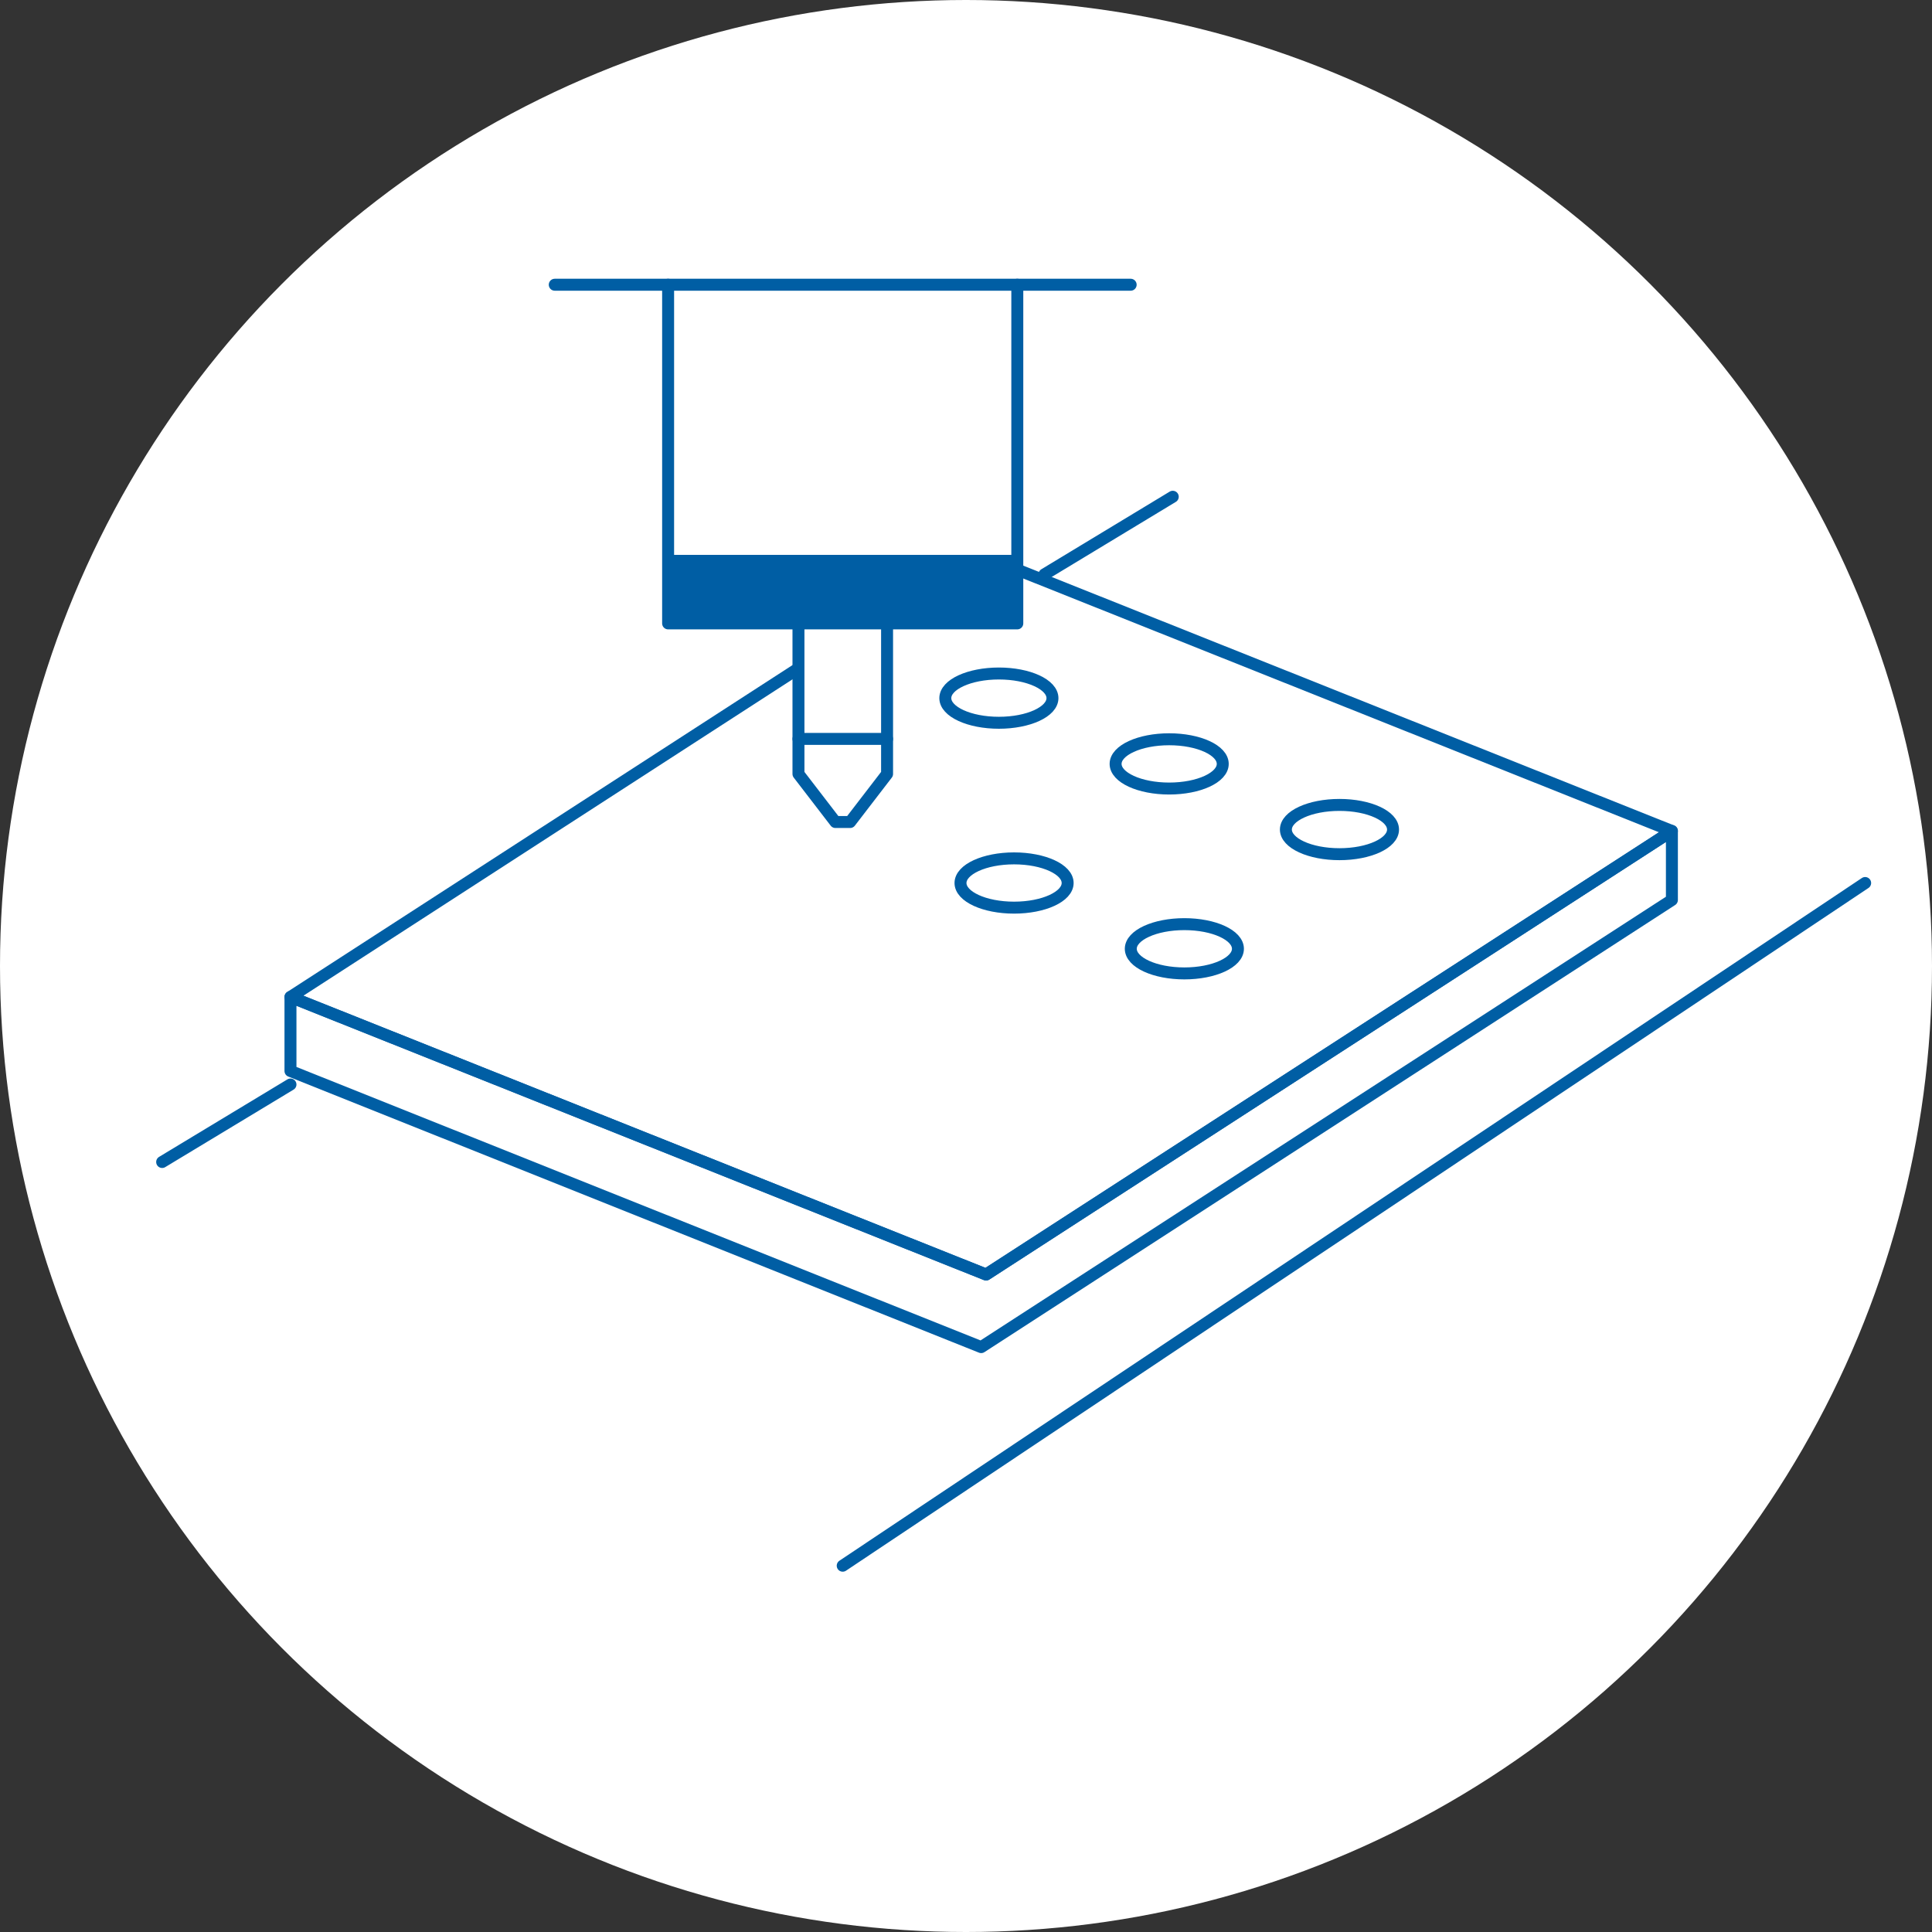<svg xmlns="http://www.w3.org/2000/svg" viewBox="0 0 161.56 161.56"><rect x="0" y="0" width="161.56" height="161.56" fill="#333333" stroke="none"/><defs><style>.cls-1,.cls-3{fill:#fff;}.cls-2{fill:none;}.cls-2,.cls-3{stroke:#005ea4;stroke-linecap:round;stroke-linejoin:round;}.cls-4{fill:#005ea4;}</style></defs><g id="レイヤー_2" data-name="レイヤー 2"><g id="文章"><circle class="cls-1" cx="80.78" cy="80.78" r="80.78"/><polygon class="cls-2" points="82.46 106.58 24.29 83.37 81.64 46.27 139.81 69.49 82.46 106.58"/><polygon class="cls-2" points="24.29 83.37 24.29 89.56 82.05 112.65 139.81 75.26 139.81 69.49 82.46 106.58 24.29 83.37"/><polyline class="cls-3" points="55.87 23.81 55.87 52.13 85.07 52.13 85.07 23.81"/><line class="cls-2" x1="94.55" y1="23.81" x2="46.39" y2="23.81"/><polygon class="cls-3" points="66.77 52.69 66.77 64.72 69.86 68.74 71.09 68.74 74.18 64.72 74.18 52.13 66.77 52.13 66.77 52.69"/><line class="cls-2" x1="66.77" y1="61.79" x2="74.18" y2="61.79"/><ellipse class="cls-2" cx="83.53" cy="58.38" rx="4.48" ry="2.06"/><ellipse class="cls-2" cx="97.77" cy="63.88" rx="4.48" ry="2.06"/><ellipse class="cls-2" cx="112.01" cy="69.37" rx="4.48" ry="2.06"/><ellipse class="cls-2" cx="84.8" cy="73.84" rx="4.48" ry="2.06"/><ellipse class="cls-2" cx="99.04" cy="79.34" rx="4.48" ry="2.06"/><line class="cls-3" x1="24.29" y1="90.69" x2="13.56" y2="97.17"/><line class="cls-3" x1="98.07" y1="41.54" x2="87.34" y2="48.03"/><line class="cls-3" x1="70.47" y1="130.93" x2="155.97" y2="73.84"/><rect class="cls-4" x="55.87" y="46.4" width="28.89" height="5.36"/></g></g></svg>